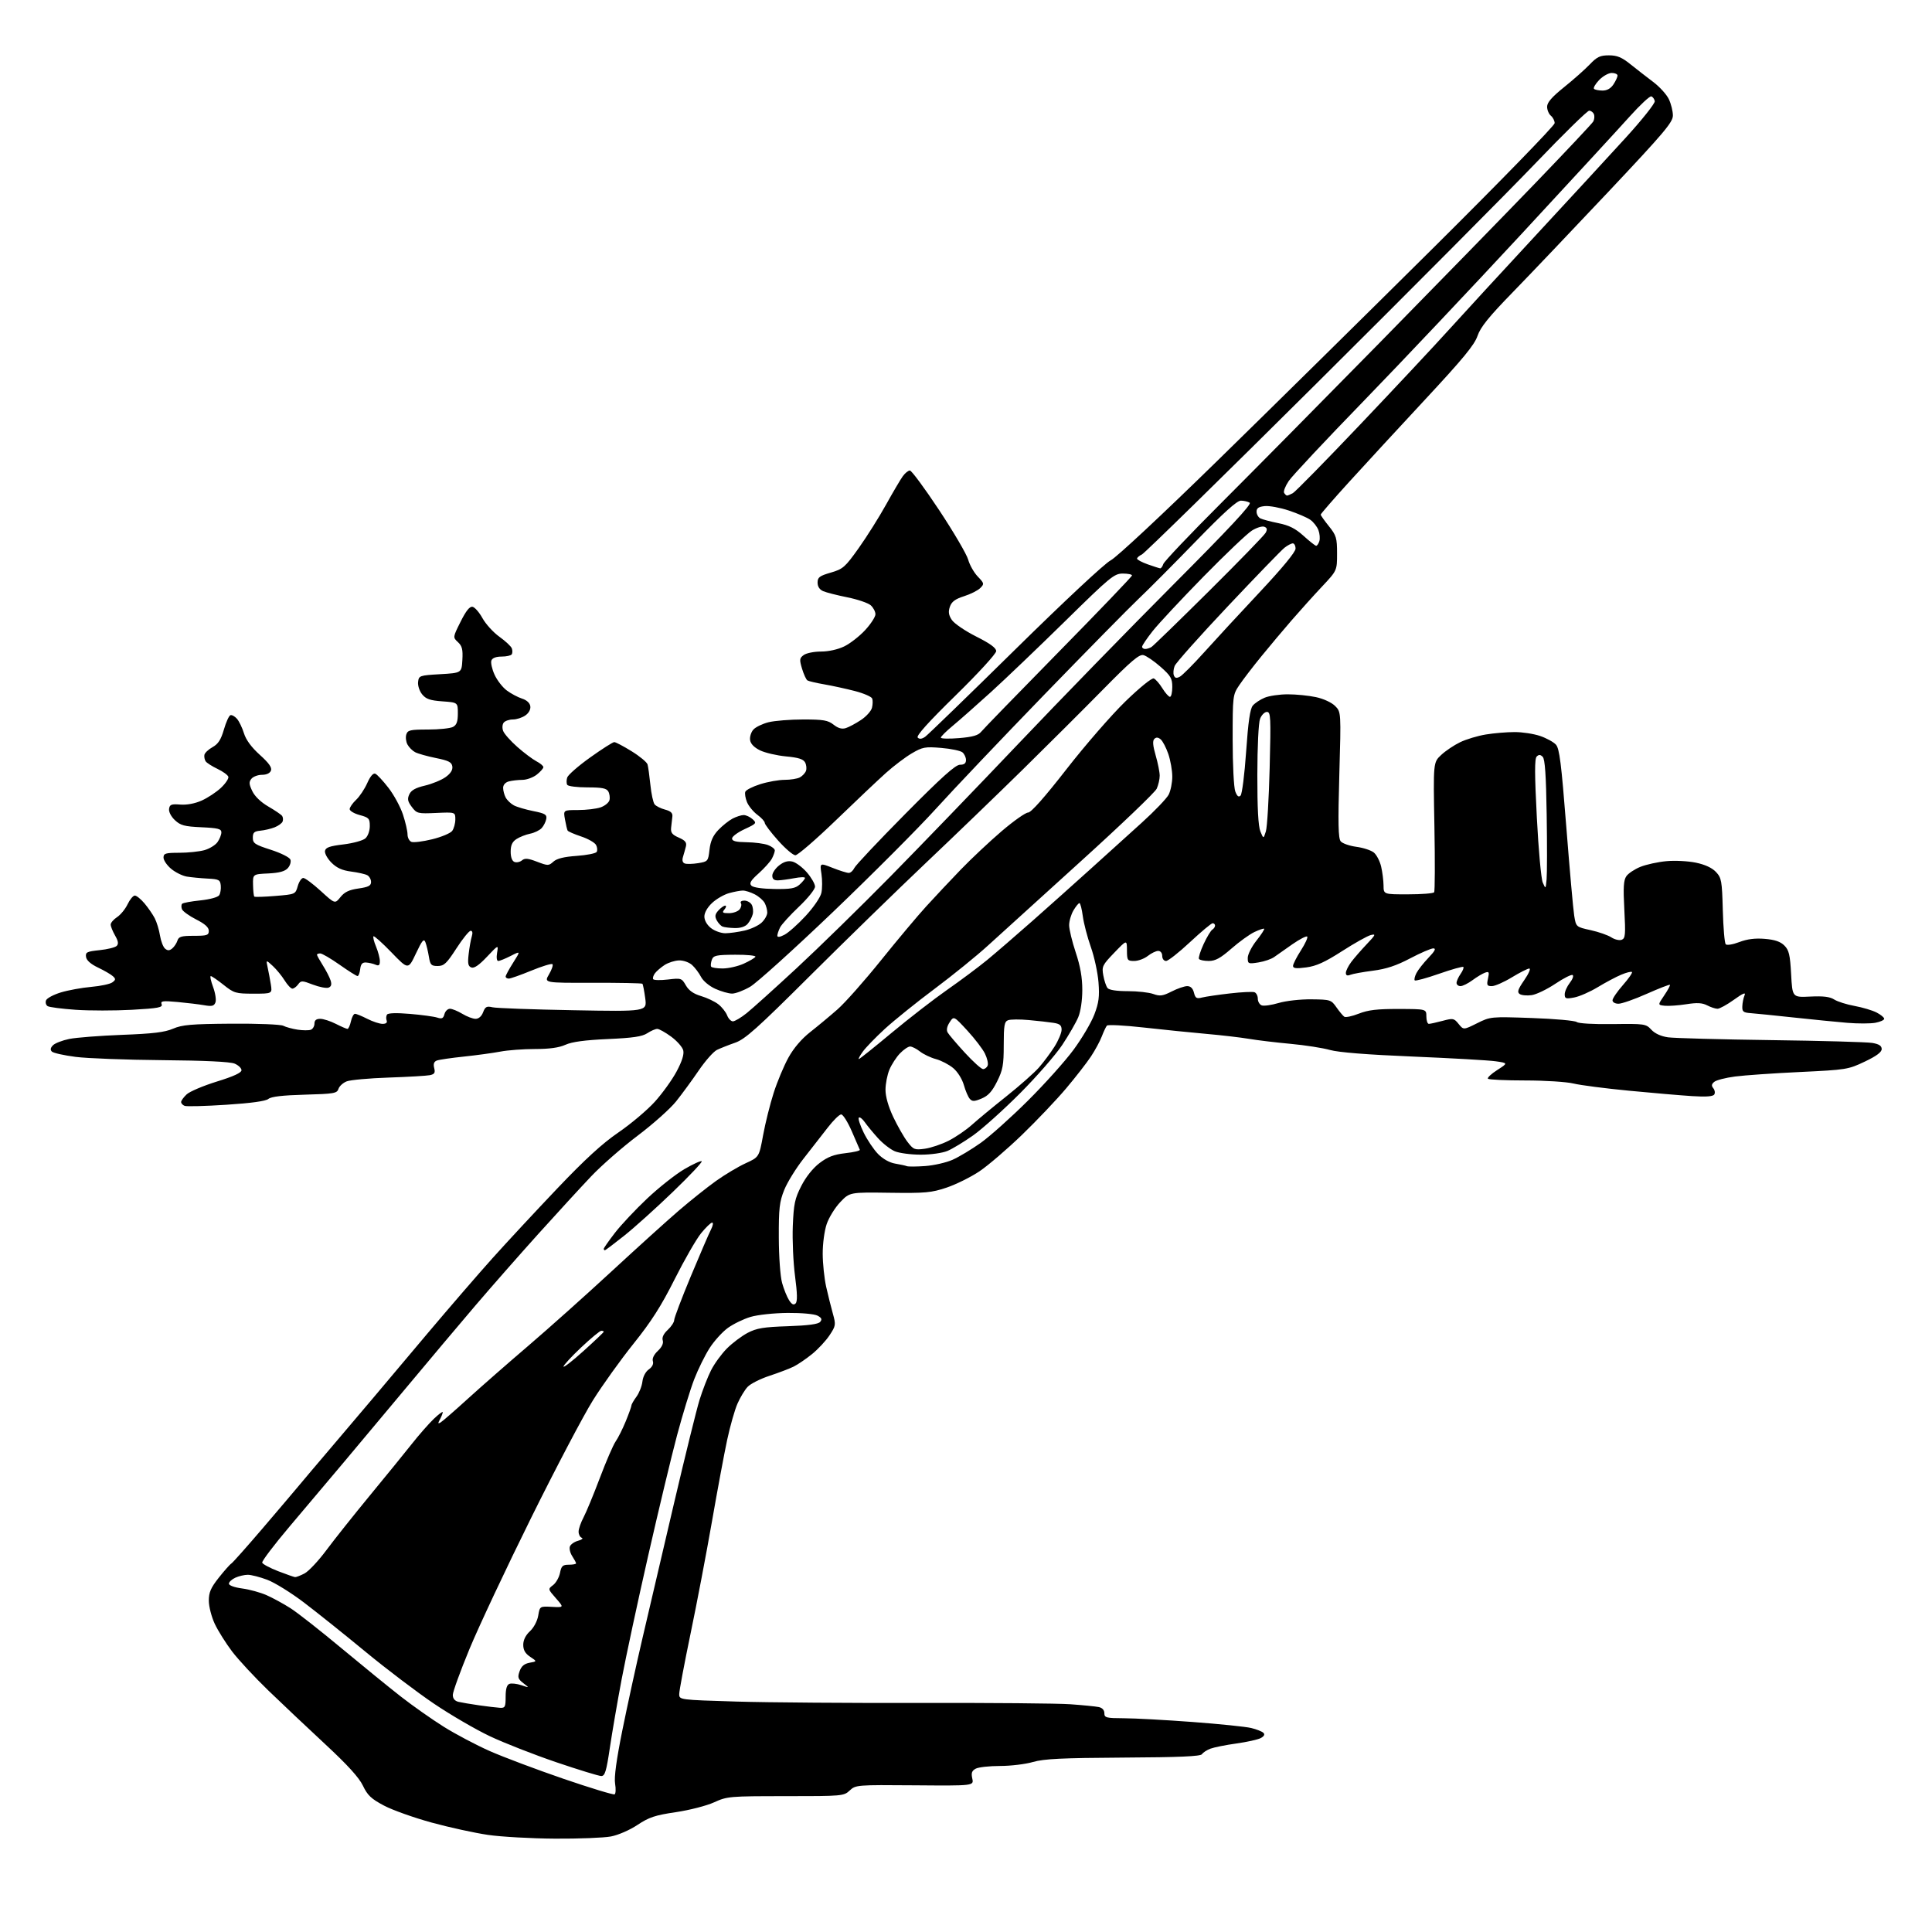 <?xml version="1.0" encoding="UTF-8" standalone="no"?>
<svg 
  version="1.1" 
  xmlns="http://www.w3.org/2000/svg" 
  xmlns:xlink="http://www.w3.org/1999/xlink" 
  xmlns:svg="http://www.w3.org/2000/svg"
  xmlns:rdf="http://www.w3.org/1999/02/22-rdf-syntax-ns#"
  xmlns:cc="http://creativecommons.org/ns#"
  xmlns:dc="http://purl.org/dc/elements/1.1/"
  viewBox="0 0 768 768"
  width="768"
  height="768"
>
<style>svg {background-color: white; }</style>"
<path stroke="none" fill="black" fill-rule="evenodd" d="M220.61,730.89C211.20,730.83 199.22,730.16 194.00,729.40C188.78,728.64 178.72,726.45 171.66,724.52C164.60,722.59 156.05,719.55 152.66,717.76C147.58,715.07 146.11,713.69 144.28,709.86C142.74,706.62 138.19,701.62 129.29,693.36C122.27,686.84 112.09,677.23 106.67,672.00C101.26,666.77 94.78,659.80 92.27,656.50C89.77,653.20 86.66,648.25 85.37,645.50C84.08,642.75 83.02,638.63 83.01,636.34C83.00,633.00 83.78,631.20 86.95,627.18C89.13,624.43 91.38,621.88 91.96,621.53C92.53,621.17 98.07,614.94 104.27,607.69C110.47,600.44 116.88,592.88 118.52,590.91C120.16,588.93 126.22,581.76 132.00,574.98C137.78,568.19 145.20,559.44 148.50,555.52C151.80,551.60 161.45,540.15 169.94,530.06C178.44,519.98 190.08,506.50 195.81,500.11C201.54,493.73 213.13,481.26 221.55,472.41C232.53,460.87 239.40,454.57 245.84,450.16C250.78,446.78 257.28,441.29 260.29,437.97C263.30,434.64 267.21,429.21 268.97,425.90C271.13,421.85 271.99,419.10 271.60,417.53C271.27,416.23 269.12,413.79 266.81,412.09C264.50,410.39 262.00,409.00 261.27,409.00C260.53,409.00 258.74,409.78 257.29,410.73C255.27,412.06 251.56,412.60 241.57,413.04C232.48,413.45 227.37,414.14 224.78,415.31C222.24,416.47 218.41,417.00 212.67,417.00C208.05,417.00 201.85,417.46 198.89,418.03C195.92,418.59 189.40,419.48 184.39,420.01C179.38,420.53 174.54,421.24 173.65,421.58C172.51,422.02 172.19,422.92 172.60,424.56C173.08,426.46 172.74,427.01 170.85,427.40C169.56,427.66 162.20,428.09 154.50,428.35C146.80,428.61 139.30,429.29 137.84,429.85C136.37,430.42 134.89,431.77 134.55,432.84C133.98,434.63 132.79,434.83 121.12,435.15C112.31,435.39 107.80,435.92 106.69,436.84C105.63,437.72 99.84,438.52 89.95,439.16C81.63,439.70 74.19,439.90 73.41,439.60C72.63,439.31 72.00,438.62 72.00,438.07C72.00,437.52 73.00,436.15 74.21,435.02C75.43,433.88 80.83,431.60 86.21,429.93C92.83,427.89 96.00,426.43 96.00,425.43C96.00,424.62 94.76,423.43 93.25,422.80C91.47,422.06 81.32,421.57 64.50,421.43C50.20,421.31 34.71,420.72 30.07,420.13C25.44,419.53 21.18,418.58 20.62,418.02C19.91,417.31 20.05,416.52 21.07,415.50C21.88,414.69 24.79,413.56 27.52,413.00C30.26,412.44 39.70,411.71 48.50,411.37C60.84,410.91 65.48,410.35 68.79,408.92C72.42,407.36 76.03,407.05 91.91,406.93C102.36,406.85 111.58,407.22 112.62,407.76C113.65,408.29 116.21,408.99 118.31,409.31C120.40,409.63 122.76,409.64 123.56,409.34C124.35,409.04 125.00,407.93 125.00,406.89C125.00,405.59 125.71,405.00 127.29,405.00C128.55,405.00 131.34,405.90 133.50,407.00C135.66,408.10 137.74,409.00 138.13,409.00C138.52,409.00 139.14,407.65 139.50,406.00C139.86,404.35 140.59,403.00 141.12,403.00C141.65,403.00 143.84,403.90 146.00,405.00C148.16,406.10 150.89,407.00 152.07,407.00C153.45,407.00 154.03,406.52 153.70,405.66C153.42,404.92 153.48,403.87 153.84,403.32C154.26,402.68 157.61,402.58 163.00,403.04C167.68,403.43 172.54,404.10 173.81,404.51C175.66,405.12 176.23,404.85 176.68,403.13C176.98,401.96 177.97,401.00 178.87,401.00C179.76,401.01 181.97,401.91 183.77,403.00C185.57,404.10 187.95,405.00 189.05,405.00C190.29,405.00 191.43,404.00 192.04,402.39C192.88,400.18 193.46,399.87 195.77,400.41C197.27,400.76 211.71,401.29 227.85,401.58C257.20,402.12 257.20,402.12 256.49,396.81C256.10,393.89 255.59,391.30 255.36,391.06C255.14,390.82 246.24,390.65 235.59,390.67C216.23,390.73 216.23,390.73 218.24,387.32C219.34,385.45 219.96,383.63 219.61,383.28C219.26,382.93 215.50,384.08 211.24,385.83C206.98,387.58 202.94,389.01 202.25,389.01C201.56,389.00 201.00,388.64 201.00,388.20C201.00,387.75 202.34,385.27 203.99,382.68C206.97,377.97 206.97,377.97 203.03,379.99C200.86,381.09 198.62,382.00 198.06,382.00C197.47,382.00 197.28,380.64 197.60,378.75C198.14,375.50 198.14,375.50 193.56,380.35C190.43,383.67 188.47,385.01 187.37,384.59C186.07,384.09 185.86,383.01 186.30,379.23C186.60,376.63 187.16,373.49 187.54,372.25C187.98,370.83 187.81,370.00 187.10,370.00C186.47,370.00 183.92,373.15 181.43,377.00C177.54,383.02 176.50,384.00 174.00,384.00C171.41,384.00 171.02,383.58 170.48,380.25C170.14,378.19 169.53,375.63 169.11,374.56C168.49,372.97 167.81,373.78 165.32,379.06C162.28,385.50 162.28,385.50 155.62,378.60C151.96,374.81 148.74,371.93 148.47,372.20C148.20,372.47 148.65,374.32 149.49,376.31C150.32,378.31 151.00,380.90 151.00,382.07C151.00,383.73 150.60,384.05 149.25,383.47C148.29,383.06 146.60,382.68 145.50,382.61C144.03,382.53 143.42,383.22 143.18,385.25C143.01,386.76 142.53,388.00 142.13,388.00C141.72,388.00 138.51,385.98 135.00,383.50C131.49,381.03 128.02,379.00 127.30,379.00C126.59,379.00 126.00,379.23 126.00,379.52C126.00,379.81 127.06,381.72 128.35,383.77C129.65,385.82 131.03,388.51 131.42,389.75C131.93,391.34 131.68,392.18 130.60,392.60C129.76,392.92 126.97,392.39 124.40,391.41C120.04,389.74 119.66,389.74 118.51,391.32C117.83,392.24 116.80,393.00 116.22,393.00C115.64,393.00 114.25,391.53 113.14,389.73C112.03,387.94 109.91,385.35 108.43,383.98C105.73,381.50 105.73,381.50 106.38,384.50C106.74,386.15 107.32,389.19 107.65,391.25C108.26,395.00 108.26,395.00 100.77,395.00C93.72,395.00 93.02,394.80 88.89,391.51C86.48,389.59 84.18,388.02 83.80,388.01C83.41,388.00 83.82,389.96 84.71,392.36C85.60,394.75 86.02,397.51 85.64,398.48C85.09,399.92 84.26,400.13 81.23,399.60C79.18,399.24 74.39,398.66 70.58,398.31C64.65,397.77 63.75,397.90 64.25,399.20C64.74,400.48 62.93,400.82 52.44,401.41C45.62,401.78 35.57,401.79 30.11,401.41C24.64,401.03 19.62,400.38 18.94,399.96C18.26,399.54 17.98,398.51 18.30,397.66C18.63,396.80 21.28,395.39 24.20,394.50C27.11,393.62 32.54,392.63 36.26,392.30C39.98,391.98 43.75,391.17 44.64,390.52C46.02,389.51 46.06,389.14 44.88,388.06C44.12,387.36 41.48,385.82 39.00,384.64C36.08,383.25 34.39,381.76 34.20,380.40C33.93,378.52 34.52,378.23 39.59,377.70C42.72,377.38 45.78,376.62 46.39,376.01C47.19,375.21 47.01,374.09 45.74,371.88C44.78,370.20 44.00,368.25 44.00,367.53C44.00,366.82 45.14,365.48 46.54,364.57C47.94,363.65 49.82,361.35 50.72,359.45C51.63,357.55 52.92,356.00 53.60,356.00C54.27,356.00 56.00,357.40 57.45,359.12C58.89,360.84 60.72,363.49 61.51,365.01C62.30,366.54 63.24,369.63 63.60,371.88C63.96,374.12 64.87,376.48 65.62,377.10C66.66,377.96 67.36,377.94 68.46,377.03C69.26,376.37 70.20,374.96 70.53,373.91C71.04,372.31 72.11,372.00 77.07,372.00C82.32,372.00 83.00,371.77 83.00,370.02C83.00,368.64 81.46,367.25 77.95,365.48C75.18,364.07 72.65,362.24 72.33,361.42C72.01,360.59 72.05,359.62 72.41,359.26C72.77,358.89 76.03,358.29 79.65,357.92C83.45,357.52 86.61,356.66 87.13,355.87C87.62,355.12 87.90,353.38 87.76,352.00C87.52,349.74 87.02,349.48 82.50,349.25C79.75,349.11 76.05,348.75 74.28,348.46C72.51,348.16 69.70,346.77 68.03,345.37C66.36,343.97 65.00,341.96 65.00,340.91C65.00,339.23 65.77,339.00 71.25,338.99C74.69,338.99 79.17,338.52 81.22,337.96C83.27,337.39 85.63,335.94 86.47,334.74C87.31,333.54 88.00,331.80 88.00,330.88C88.00,329.49 86.67,329.15 80.08,328.85C73.32,328.54 71.77,328.13 69.53,326.03C68.01,324.60 67.04,322.72 67.21,321.54C67.46,319.80 68.11,319.55 71.68,319.83C74.28,320.03 77.49,319.43 80.18,318.23C82.55,317.17 86.00,314.90 87.84,313.17C89.67,311.44 90.99,309.46 90.77,308.77C90.54,308.07 88.59,306.66 86.43,305.63C84.27,304.60 82.16,303.25 81.75,302.63C81.34,302.01 81.11,300.86 81.25,300.08C81.39,299.30 82.84,297.92 84.47,297.01C86.73,295.76 87.82,294.07 89.00,290.01C89.85,287.06 91.02,284.49 91.60,284.30C92.17,284.11 93.34,284.75 94.20,285.73C95.05,286.70 96.30,289.30 96.98,291.50C97.79,294.13 99.96,297.07 103.29,300.07C106.91,303.33 108.17,305.11 107.71,306.32C107.31,307.36 105.96,308.00 104.15,308.00C102.55,308.00 100.67,308.70 99.96,309.55C98.91,310.82 98.96,311.70 100.29,314.48C101.29,316.57 103.72,318.91 106.70,320.63C109.34,322.16 111.80,323.83 112.16,324.36C112.52,324.89 112.60,325.88 112.34,326.57C112.07,327.25 110.65,328.29 109.18,328.87C107.71,329.45 105.15,330.05 103.50,330.21C101.04,330.45 100.50,330.95 100.50,333.00C100.50,335.22 101.30,335.76 107.66,337.80C111.64,339.08 115.10,340.81 115.44,341.70C115.77,342.57 115.31,344.10 114.41,345.10C113.24,346.39 111.01,346.99 106.64,347.21C100.50,347.50 100.50,347.50 100.59,351.75C100.63,354.09 100.86,356.19 101.09,356.41C101.31,356.63 105.08,356.52 109.47,356.15C117.40,355.50 117.43,355.49 118.36,352.25C118.87,350.46 119.86,349.00 120.56,349.00C121.27,349.00 124.38,351.33 127.50,354.17C133.15,359.34 133.15,359.34 135.33,356.62C136.95,354.59 138.77,353.72 142.50,353.19C146.47,352.62 147.50,352.09 147.50,350.60C147.50,349.56 146.82,348.35 146.00,347.91C145.18,347.46 142.29,346.81 139.59,346.46C136.03,346.00 133.87,345.03 131.76,342.92C130.16,341.32 129.00,339.22 129.19,338.25C129.45,336.88 131.05,336.32 136.51,335.67C140.37,335.20 144.28,334.13 145.25,333.26C146.25,332.37 147.00,330.27 147.00,328.38C147.00,325.37 146.64,324.98 143.00,324.00C140.80,323.41 139.00,322.34 139.00,321.64C139.00,320.93 140.15,319.27 141.55,317.95C142.96,316.63 144.95,313.63 145.99,311.29C147.19,308.57 148.36,307.22 149.19,307.56C149.91,307.86 152.27,310.39 154.43,313.19C156.59,315.98 159.18,320.75 160.18,323.79C161.18,326.83 162.00,330.38 162.00,331.69C162.00,332.99 162.70,334.33 163.56,334.66C164.42,334.99 168.13,334.52 171.81,333.62C175.49,332.72 179.06,331.22 179.75,330.30C180.44,329.37 181.00,327.31 181.00,325.72C181.00,322.82 181.00,322.82 173.38,323.16C166.08,323.49 165.68,323.39 163.71,320.78C162.06,318.60 161.86,317.60 162.70,315.78C163.45,314.14 165.19,313.16 168.91,312.29C171.75,311.62 175.44,310.11 177.10,308.93C179.12,307.49 180.01,306.09 179.81,304.68C179.56,302.97 178.34,302.35 173.23,301.32C169.79,300.62 166.09,299.58 165.01,299.00C163.93,298.43 162.56,297.05 161.97,295.94C161.37,294.83 161.17,293.04 161.51,291.96C162.06,290.23 163.06,290.00 170.13,290.00C174.53,290.00 179.00,289.53 180.07,288.96C181.52,288.19 182.00,286.86 182.00,283.59C182.00,279.24 182.00,279.24 175.85,278.80C170.92,278.44 169.33,277.88 167.80,276.00C166.74,274.70 166.03,272.51 166.20,271.08C166.49,268.58 166.76,268.48 175.00,268.00C183.50,267.50 183.50,267.50 183.80,262.33C184.04,258.17 183.70,256.80 182.04,255.26C179.99,253.34 179.99,253.34 183.10,247.12C185.26,242.79 186.71,240.99 187.84,241.21C188.74,241.38 190.52,243.42 191.80,245.75C193.09,248.07 196.10,251.39 198.51,253.11C200.92,254.84 203.14,256.91 203.45,257.72C203.75,258.52 203.75,259.59 203.44,260.09C203.13,260.59 201.32,261.00 199.41,261.00C197.19,261.00 195.72,261.56 195.34,262.55C195.01,263.41 195.57,265.93 196.57,268.15C197.57,270.38 199.77,273.22 201.45,274.47C203.13,275.72 205.85,277.17 207.50,277.70C209.36,278.29 210.62,279.44 210.81,280.73C210.99,282.00 210.23,283.43 208.83,284.40C207.58,285.28 205.36,286.00 203.90,286.00C202.44,286.00 200.79,286.56 200.24,287.25C199.67,287.96 199.57,289.40 200.02,290.58C200.46,291.73 202.99,294.58 205.66,296.93C208.32,299.28 211.74,301.84 213.25,302.63C214.76,303.41 216.00,304.46 216.00,304.95C216.00,305.45 214.81,306.79 213.37,307.93C211.92,309.07 209.33,310.01 207.62,310.01C205.90,310.02 203.49,310.30 202.25,310.63C200.89,310.99 200.00,312.01 200.00,313.18C200.00,314.25 200.46,315.99 201.02,317.04C201.59,318.09 203.04,319.49 204.26,320.14C205.47,320.79 208.95,321.81 211.98,322.42C216.66,323.35 217.45,323.82 217.16,325.51C216.97,326.60 216.16,328.24 215.36,329.14C214.56,330.03 212.48,331.05 210.75,331.40C209.02,331.75 206.57,332.71 205.30,333.54C203.62,334.64 203.00,336.00 203.00,338.55C203.00,340.76 203.56,342.28 204.51,342.64C205.34,342.96 206.68,342.68 207.48,342.02C208.63,341.06 209.89,341.17 213.48,342.55C217.82,344.20 218.12,344.20 219.99,342.51C221.34,341.29 224.22,340.58 229.22,340.23C233.23,339.95 236.81,339.24 237.18,338.66C237.55,338.08 237.45,336.83 236.94,335.89C236.43,334.94 233.77,333.42 231.02,332.51C228.27,331.59 225.85,330.54 225.64,330.17C225.43,329.80 224.96,327.81 224.59,325.75C223.91,322.00 223.91,322.00 229.81,322.00C233.05,322.00 237.07,321.52 238.75,320.94C240.43,320.35 242.01,319.07 242.27,318.08C242.53,317.09 242.32,315.55 241.82,314.64C241.10,313.35 239.32,313.00 233.51,313.00C229.44,313.00 225.84,312.55 225.49,311.99C225.15,311.44 225.14,310.13 225.47,309.08C225.81,308.03 229.92,304.44 234.62,301.09C239.31,297.74 243.61,295.00 244.18,295.00C244.74,295.00 247.84,296.63 251.07,298.63C254.30,300.62 257.15,302.98 257.41,303.88C257.67,304.77 258.17,308.43 258.54,312.00C258.90,315.57 259.66,319.06 260.22,319.75C260.79,320.44 262.66,321.38 264.38,321.83C266.64,322.43 267.44,323.19 267.28,324.58C267.15,325.64 266.93,327.62 266.78,329.00C266.56,330.99 267.17,331.80 269.83,332.96C272.39,334.09 273.04,334.89 272.66,336.46C272.38,337.58 271.86,339.45 271.50,340.61C271.08,341.97 271.32,342.91 272.19,343.24C272.93,343.53 275.33,343.47 277.52,343.12C281.40,342.49 281.51,342.36 282.04,337.76C282.43,334.37 283.42,332.16 285.54,329.93C287.17,328.22 289.72,326.19 291.20,325.41C292.69,324.63 294.68,324.00 295.62,324.00C296.57,324.00 298.16,324.74 299.16,325.64C300.88,327.20 300.73,327.40 295.99,329.60C293.24,330.87 291.00,332.54 291.00,333.31C291.00,334.35 292.52,334.74 296.78,334.80C299.96,334.84 303.78,335.35 305.28,335.92C306.78,336.48 308.00,337.44 308.00,338.04C308.00,338.64 307.48,340.11 306.84,341.32C306.20,342.52 303.83,345.15 301.59,347.17C298.40,350.02 297.76,351.10 298.69,352.06C299.41,352.80 303.01,353.32 307.83,353.39C314.34,353.48 316.16,353.16 317.89,351.60C319.05,350.55 320.00,349.37 320.00,348.98C320.00,348.59 318.09,348.64 315.75,349.09C313.41,349.54 310.49,349.93 309.25,349.96C307.68,349.99 307.00,349.42 307.00,348.07C307.00,347.01 308.22,345.19 309.71,344.02C311.57,342.55 313.21,342.07 314.96,342.48C316.36,342.80 318.96,344.74 320.74,346.78C322.51,348.83 323.98,351.37 323.99,352.43C323.99,353.51 321.19,357.01 317.59,360.43C314.07,363.77 310.69,367.48 310.09,368.68C309.49,369.89 309.00,371.36 309.00,371.96C309.00,372.66 310.02,372.53 311.84,371.58C313.40,370.78 317.19,367.41 320.25,364.10C323.38,360.72 326.13,356.70 326.51,354.95C326.89,353.22 326.90,349.83 326.54,347.40C325.87,342.98 325.87,342.98 330.97,344.99C333.78,346.10 336.66,347.00 337.38,347.00C338.10,347.00 339.10,346.12 339.60,345.05C340.09,343.97 349.21,334.30 359.85,323.55C374.28,308.97 379.82,304.00 381.60,304.00C383.28,304.00 384.00,303.44 384.00,302.12C384.00,301.09 383.36,299.72 382.59,299.07C381.81,298.43 378.02,297.63 374.16,297.31C367.76,296.77 366.74,296.96 362.47,299.46C359.90,300.97 355.25,304.48 352.15,307.27C349.04,310.06 340.05,318.56 332.17,326.17C324.28,333.78 317.08,339.99 316.17,339.98C315.25,339.96 312.14,337.30 309.25,334.05C306.36,330.81 304.00,327.68 304.00,327.11C304.00,326.53 302.68,325.08 301.06,323.89C299.45,322.69 297.60,320.44 296.95,318.88C296.30,317.31 296.00,315.45 296.27,314.74C296.54,314.02 299.22,312.66 302.22,311.72C305.22,310.77 309.58,310.00 311.90,310.00C314.23,310.00 316.95,309.56 317.95,309.03C318.95,308.49 320.04,307.34 320.38,306.46C320.72,305.58 320.56,304.05 320.04,303.08C319.34,301.76 317.36,301.14 312.43,300.68C308.76,300.33 304.13,299.25 302.13,298.28C299.77,297.12 298.38,295.69 298.17,294.17C297.99,292.88 298.58,291.02 299.48,290.02C300.38,289.02 303.09,287.71 305.50,287.10C307.91,286.50 314.13,286.00 319.31,286.00C327.32,286.00 329.12,286.31 331.36,288.07C333.19,289.51 334.67,289.92 336.23,289.43C337.47,289.04 340.17,287.59 342.25,286.21C344.33,284.84 346.30,282.65 346.62,281.36C346.95,280.06 346.99,278.41 346.71,277.68C346.43,276.95 343.34,275.61 339.85,274.70C336.36,273.80 330.89,272.60 327.69,272.05C324.50,271.50 321.47,270.79 320.97,270.48C320.47,270.17 319.51,268.08 318.83,265.84C317.74,262.17 317.80,261.62 319.50,260.38C320.53,259.62 323.63,259.00 326.38,259.00C329.37,259.00 333.07,258.18 335.60,256.95C337.93,255.82 341.67,252.91 343.92,250.47C346.16,248.04 348.00,245.20 348.00,244.18C348.00,243.15 347.17,241.55 346.15,240.63C345.13,239.71 340.96,238.28 336.90,237.46C332.83,236.64 328.49,235.54 327.25,235.01C325.79,234.38 325.00,233.18 325.00,231.59C325.00,229.50 325.76,228.92 330.25,227.62C335.12,226.20 335.93,225.49 341.36,217.86C344.58,213.33 349.47,205.56 352.23,200.58C354.99,195.61 357.98,190.54 358.88,189.30C359.77,188.07 361.03,187.05 361.69,187.03C362.34,187.01 367.58,194.11 373.34,202.80C379.09,211.49 384.27,220.33 384.86,222.45C385.45,224.58 387.16,227.60 388.66,229.17C391.26,231.88 391.31,232.12 389.67,233.76C388.72,234.72 385.82,236.18 383.24,237.00C379.72,238.12 378.30,239.17 377.60,241.17C376.90,243.19 377.08,244.48 378.36,246.42C379.29,247.84 383.64,250.81 388.02,253.01C393.58,255.80 396.00,257.57 396.00,258.83C396.00,259.85 388.96,267.54 379.90,276.42C368.95,287.14 364.12,292.52 364.81,293.21C365.50,293.90 366.45,293.79 367.78,292.87C368.85,292.11 384.97,276.49 403.61,258.14C423.17,238.89 439.19,223.93 441.50,222.76C443.80,221.59 461.81,204.79 483.98,183.11C505.14,162.43 543.96,124.16 570.23,98.08C596.50,72.00 618.00,49.90 618.00,48.96C618.00,48.01 617.32,46.68 616.50,46.00C615.67,45.32 615.00,43.70 615.00,42.42C615.00,40.74 616.89,38.56 621.75,34.65C625.46,31.67 630.05,27.60 631.95,25.61C634.83,22.59 636.07,22.00 639.56,22.00C642.83,22.00 644.67,22.76 648.11,25.53C650.53,27.47 654.59,30.63 657.14,32.55C659.70,34.47 662.51,37.56 663.39,39.42C664.28,41.28 665.00,44.20 665.00,45.91C665.00,48.60 661.54,52.69 639.34,76.26C625.22,91.24 608.10,109.23 601.28,116.24C591.78,126.00 588.52,130.04 587.33,133.54C586.12,137.10 581.59,142.60 566.64,158.67C556.11,169.99 542.44,184.82 536.25,191.63C530.06,198.44 525.00,204.27 525.00,204.57C525.00,204.87 526.46,206.94 528.25,209.16C531.20,212.83 531.50,213.83 531.50,220.01C531.50,226.81 531.50,226.81 525.50,233.20C522.20,236.71 516.79,242.72 513.47,246.55C510.15,250.37 504.69,256.88 501.33,261.00C497.97,265.12 494.04,270.25 492.61,272.39C490.04,276.22 490.00,276.56 490.00,294.07C490.00,303.94 490.46,313.08 491.04,314.60C491.78,316.54 492.38,317.02 493.15,316.25C493.74,315.66 494.74,307.78 495.36,298.74C496.18,286.94 496.92,281.79 498.00,280.49C498.82,279.50 500.95,278.08 502.72,277.35C504.49,276.61 508.63,276.00 511.92,276.00C515.21,276.00 520.25,276.50 523.11,277.12C526.12,277.76 529.34,279.25 530.72,280.63C533.11,283.02 533.11,283.02 532.40,307.97C531.85,327.39 531.98,333.27 532.95,334.44C533.65,335.28 536.44,336.25 539.16,336.62C541.89,336.98 545.01,338.00 546.11,338.89C547.20,339.77 548.52,342.30 549.03,344.50C549.54,346.70 549.96,350.08 549.98,352.01C550.00,355.53 550.00,355.53 559.75,355.51C565.11,355.51 569.76,355.14 570.09,354.70C570.41,354.27 570.46,342.47 570.20,328.48C569.73,303.06 569.73,303.06 572.89,300.11C574.62,298.48 578.01,296.21 580.41,295.05C582.81,293.88 587.41,292.50 590.64,291.97C593.86,291.44 599.01,291.01 602.07,291.01C605.14,291.00 609.70,291.70 612.22,292.56C614.74,293.42 617.57,294.97 618.51,296.01C619.91,297.56 620.64,303.36 622.63,328.70C623.96,345.64 625.37,361.52 625.77,363.98C626.50,368.47 626.50,368.47 632.31,369.75C635.50,370.45 639.21,371.75 640.55,372.63C641.89,373.50 643.73,373.93 644.64,373.58C646.11,373.02 646.23,371.60 645.70,361.63C645.22,352.69 645.39,349.89 646.52,348.28C647.30,347.16 649.83,345.49 652.12,344.57C654.42,343.65 659.05,342.64 662.40,342.33C665.76,342.01 671.04,342.28 674.12,342.92C677.78,343.68 680.56,344.97 682.12,346.62C684.32,348.97 684.53,350.10 684.84,361.83C685.03,368.80 685.55,374.89 686.00,375.37C686.47,375.85 688.85,375.46 691.39,374.49C694.53,373.29 697.68,372.89 701.53,373.21C705.51,373.54 707.75,374.30 709.31,375.86C711.15,377.70 711.58,379.51 712.00,387.27C712.50,396.50 712.50,396.50 719.63,396.15C724.80,395.90 727.42,396.22 729.13,397.32C730.44,398.16 734.08,399.31 737.23,399.88C740.37,400.46 744.31,401.63 745.98,402.49C747.64,403.35 749.00,404.47 749.00,404.98C749.00,405.49 747.42,406.21 745.48,406.57C743.54,406.93 738.48,406.94 734.23,406.58C729.98,406.22 720.42,405.27 713.00,404.47C705.58,403.67 697.92,402.89 696.00,402.75C692.97,402.53 692.51,402.16 692.60,400.00C692.65,398.62 693.05,396.67 693.49,395.65C694.06,394.32 692.86,394.82 689.28,397.40C686.52,399.38 683.58,401.00 682.74,401.00C681.91,401.00 680.06,400.39 678.63,399.65C676.67,398.63 674.60,398.52 670.30,399.20C667.15,399.69 663.31,399.96 661.76,399.80C658.96,399.50 658.96,399.50 661.57,395.67C663.00,393.57 664.02,391.68 663.82,391.48C663.62,391.29 659.48,392.90 654.61,395.06C649.75,397.23 644.69,399.00 643.38,399.00C642.04,399.00 641.00,398.41 641.00,397.64C641.00,396.89 642.86,394.17 645.12,391.60C647.39,389.02 649.01,386.68 648.73,386.40C648.45,386.11 646.54,386.58 644.50,387.44C642.45,388.29 638.24,390.53 635.14,392.41C632.04,394.29 627.81,396.14 625.75,396.52C622.45,397.14 622.00,396.99 622.00,395.25C622.00,394.16 622.91,392.12 624.02,390.70C625.13,389.29 625.63,387.89 625.14,387.59C624.65,387.29 621.56,388.85 618.27,391.06C614.97,393.27 610.75,395.30 608.89,395.58C607.03,395.85 604.88,395.66 604.12,395.15C603.01,394.41 603.36,393.33 605.92,389.61C607.67,387.08 608.57,385.00 607.93,385.00C607.29,385.00 604.17,386.57 601.00,388.50C597.83,390.43 594.25,392.00 593.04,392.00C591.12,392.00 590.92,391.62 591.50,389.00C592.07,386.39 591.92,386.09 590.33,386.65C589.32,387.00 587.07,388.35 585.32,389.65C583.57,390.94 581.43,392.00 580.57,392.00C579.71,392.00 579.00,391.43 579.00,390.72C579.00,390.02 579.72,388.42 580.60,387.16C581.48,385.90 581.98,384.65 581.71,384.38C581.44,384.11 577.11,385.32 572.08,387.08C567.05,388.84 562.69,390.02 562.39,389.72C562.09,389.42 562.38,388.12 563.04,386.84C563.70,385.55 565.85,382.81 567.82,380.75C570.41,378.04 570.95,377.00 569.75,377.00C568.84,377.00 564.70,378.79 560.55,380.97C555.04,383.87 551.06,385.19 545.76,385.87C541.77,386.38 537.71,387.12 536.75,387.51C535.56,387.99 535.00,387.75 535.00,386.74C535.00,385.93 535.97,383.97 537.16,382.38C538.35,380.80 541.13,377.61 543.32,375.30C546.85,371.59 547.04,371.17 544.91,371.70C543.58,372.03 538.45,374.91 533.50,378.09C526.65,382.49 523.24,384.04 519.25,384.56C515.27,385.09 514.00,384.95 514.00,383.97C514.00,383.26 515.41,380.48 517.13,377.80C518.85,375.12 519.98,372.65 519.64,372.31C519.31,371.97 516.66,373.33 513.77,375.33C510.87,377.34 507.60,379.63 506.50,380.44C505.40,381.24 502.59,382.21 500.25,382.58C496.21,383.22 496.00,383.13 496.00,380.77C496.00,379.40 497.55,376.32 499.45,373.92C501.35,371.53 502.73,369.40 502.53,369.20C502.33,368.99 500.58,369.58 498.64,370.50C496.70,371.42 492.58,374.39 489.50,377.09C485.14,380.90 483.12,382.00 480.50,382.00C478.64,382.00 476.89,381.63 476.61,381.18C476.33,380.73 477.16,378.09 478.45,375.30C479.74,372.52 481.29,369.94 481.90,369.56C482.50,369.19 483.00,368.46 483.00,367.94C483.00,367.42 482.57,367.00 482.04,367.00C481.52,367.00 477.48,370.38 473.06,374.50C468.65,378.62 464.36,382.00 463.52,382.00C462.67,382.00 462.00,381.12 462.00,380.00C462.00,378.84 461.33,378.00 460.41,378.00C459.53,378.00 457.67,378.90 456.27,380.00C454.87,381.10 452.44,382.00 450.87,382.00C448.16,382.00 448.00,381.76 447.98,377.75C447.96,373.50 447.96,373.50 442.93,378.73C438.21,383.63 437.94,384.19 438.58,387.73C438.95,389.80 439.71,392.06 440.25,392.75C440.88,393.54 443.85,394.00 448.30,394.00C452.18,394.00 456.76,394.51 458.47,395.13C461.10,396.08 462.23,395.92 465.75,394.13C468.05,392.96 470.83,392.00 471.94,392.00C473.28,392.00 474.18,392.87 474.61,394.59C475.17,396.80 475.65,397.09 477.88,396.52C479.32,396.16 484.30,395.43 488.94,394.90C493.58,394.36 497.96,394.16 498.69,394.43C499.41,394.71 500.00,395.87 500.00,397.00C500.00,398.13 500.69,399.33 501.54,399.65C502.39,399.98 505.43,399.55 508.29,398.70C511.21,397.84 516.92,397.20 521.30,397.25C528.84,397.33 529.17,397.44 531.25,400.42C532.44,402.11 533.84,403.80 534.38,404.17C534.91,404.53 537.51,403.98 540.15,402.94C543.85,401.48 547.46,401.06 555.97,401.08C567.00,401.11 567.00,401.11 567.00,404.05C567.00,405.67 567.44,407.00 567.99,407.00C568.53,407.00 570.97,406.46 573.42,405.81C577.62,404.69 577.98,404.75 579.82,407.03C581.78,409.44 581.78,409.44 587.14,406.77C592.47,404.12 592.59,404.10 609.00,404.68C618.08,405.00 626.07,405.72 626.77,406.27C627.50,406.85 633.54,407.20 641.11,407.09C653.75,406.92 654.26,406.99 656.42,409.31C657.83,410.84 660.26,411.95 663.07,412.35C665.51,412.69 683.92,413.19 704.00,413.46C724.08,413.72 742.19,414.23 744.25,414.58C746.95,415.04 748.00,415.72 748.00,417.02C748.00,418.25 745.89,419.82 741.25,422.02C734.70,425.14 733.95,425.26 715.50,426.14C705.05,426.63 693.44,427.44 689.71,427.93C685.97,428.42 682.25,429.37 681.45,430.05C680.35,430.95 680.26,431.61 681.07,432.59C681.68,433.32 681.85,434.44 681.45,435.07C680.96,435.87 678.20,436.08 672.62,435.72C668.15,435.44 656.85,434.47 647.50,433.57C638.15,432.67 628.25,431.39 625.50,430.72C622.75,430.05 614.13,429.50 606.34,429.50C598.54,429.50 591.86,429.19 591.49,428.82C591.12,428.45 592.77,426.89 595.16,425.36C599.50,422.58 599.50,422.58 594.50,421.87C591.75,421.48 576.98,420.64 561.68,420.00C543.44,419.25 532.08,418.34 528.68,417.38C525.83,416.57 518.77,415.47 513.00,414.94C507.23,414.41 499.80,413.52 496.50,412.96C493.20,412.40 485.55,411.51 479.50,410.98C473.45,410.44 462.25,409.31 454.60,408.45C446.96,407.59 440.39,407.25 440.01,407.70C439.63,408.14 438.72,410.07 437.98,412.00C437.24,413.93 435.30,417.52 433.65,420.00C432.01,422.48 427.60,428.15 423.85,432.60C420.10,437.06 412.19,445.39 406.27,451.11C400.34,456.83 392.69,463.38 389.27,465.67C385.84,467.95 379.99,470.85 376.27,472.10C370.21,474.13 367.84,474.34 353.64,474.14C337.77,473.92 337.77,473.92 334.01,477.87C331.94,480.04 329.52,483.97 328.62,486.59C327.71,489.28 327.02,494.43 327.04,498.43C327.05,502.32 327.68,508.20 328.41,511.50C329.15,514.80 330.35,519.60 331.07,522.17C332.31,526.62 332.25,527.03 329.75,530.80C328.31,532.98 325.19,536.33 322.82,538.25C320.44,540.18 317.15,542.42 315.50,543.24C313.85,544.06 309.53,545.70 305.89,546.90C302.26,548.09 298.34,550.07 297.19,551.30C296.04,552.52 294.22,555.54 293.14,558.01C292.06,560.48 290.23,566.92 289.07,572.32C287.91,577.72 285.18,592.38 283.00,604.90C280.81,617.42 277.00,637.44 274.51,649.38C272.03,661.32 270.00,672.13 270.00,673.40C270.00,675.71 270.00,675.71 292.75,676.40C305.26,676.77 338.23,677.02 366.00,676.95C393.77,676.88 420.55,677.11 425.50,677.47C430.45,677.82 435.51,678.32 436.75,678.58C438.17,678.87 439.00,679.77 439.00,681.02C439.00,682.82 439.70,683.00 446.75,683.03C451.01,683.04 463.27,683.71 474.00,684.51C484.73,685.31 495.24,686.39 497.37,686.91C499.50,687.42 501.69,688.29 502.23,688.83C502.88,689.48 502.51,690.19 501.17,690.91C500.05,691.51 495.67,692.48 491.45,693.07C487.22,693.66 482.59,694.59 481.15,695.13C479.72,695.68 478.21,696.66 477.81,697.31C477.27,698.18 468.88,698.55 446.56,698.67C422.11,698.81 414.97,699.16 410.62,700.42C407.64,701.29 401.74,702.00 397.53,702.00C393.32,702.00 388.97,702.48 387.87,703.07C386.31,703.91 386.01,704.77 386.50,707.01C387.13,709.88 387.13,709.88 363.65,709.69C340.56,709.50 340.14,709.54 337.77,711.75C335.43,713.95 334.85,714.00 312.31,714.00C289.96,714.00 289.08,714.08 283.87,716.45C280.92,717.80 274.08,719.56 268.68,720.36C260.40,721.58 258.00,722.38 253.40,725.44C250.29,727.50 245.73,729.48 242.83,730.03C240.02,730.56 230.03,730.95 220.61,730.89zM244.32,713.28C244.77,713.01 244.86,711.11 244.51,709.05C244.08,706.54 245.03,699.56 247.38,687.90C249.31,678.33 252.93,661.73 255.44,651.00C257.95,640.27 263.58,616.20 267.95,597.50C272.33,578.80 276.88,560.35 278.07,556.50C279.26,552.65 281.32,547.35 282.65,544.72C283.98,542.08 286.83,538.17 288.99,536.01C291.15,533.85 294.85,531.07 297.21,529.83C300.77,527.97 303.50,527.51 313.21,527.19C321.31,526.91 325.27,526.38 326.03,525.47C326.87,524.45 326.62,523.87 324.98,522.99C323.74,522.33 318.68,521.87 313.11,521.91C307.63,521.96 301.19,522.65 298.36,523.49C295.59,524.31 291.54,526.28 289.35,527.86C287.16,529.45 283.89,533.05 282.08,535.88C280.26,538.71 277.51,544.28 275.97,548.26C274.43,552.24 271.36,562.25 269.15,570.50C266.95,578.75 261.77,600.35 257.64,618.50C253.51,636.65 248.78,658.70 247.12,667.50C245.46,676.30 243.35,688.56 242.43,694.75C241.04,704.13 240.47,706.00 239.02,706.00C238.07,706.00 230.01,703.53 221.11,700.51C212.21,697.48 200.33,692.83 194.72,690.17C189.10,687.51 179.10,681.69 172.50,677.23C165.90,672.78 153.65,663.49 145.28,656.59C136.91,649.68 125.89,640.87 120.79,637.00C115.69,633.13 109.14,629.07 106.22,627.98C103.31,626.89 99.84,626.00 98.51,626.00C97.18,626.00 94.95,626.52 93.55,627.16C92.15,627.80 91.00,628.87 91.00,629.53C91.00,630.24 93.19,631.03 96.25,631.44C99.14,631.82 103.52,633.02 105.99,634.12C108.46,635.21 112.74,637.54 115.49,639.30C118.25,641.06 127.35,648.20 135.71,655.17C144.08,662.13 154.72,670.80 159.36,674.42C164.00,678.05 171.64,683.42 176.33,686.37C181.02,689.31 189.28,693.68 194.68,696.07C200.08,698.46 213.28,703.42 224.00,707.10C234.72,710.77 243.87,713.55 244.32,713.28zM198.75,678.88C200.77,678.99 201.00,678.54 201.00,674.47C201.00,671.38 201.47,669.76 202.49,669.37C203.31,669.05 205.44,669.29 207.24,669.89C210.50,670.99 210.50,670.99 208.03,669.08C205.89,667.41 205.69,666.78 206.55,664.34C207.26,662.32 208.40,661.36 210.52,660.97C213.50,660.44 213.50,660.44 210.75,658.60C208.79,657.30 208.00,655.93 208.00,653.84C208.00,651.95 208.94,650.03 210.66,648.44C212.20,647.01 213.58,644.40 213.95,642.24C214.58,638.50 214.58,638.50 219.40,638.75C224.21,639.01 224.21,639.01 220.99,635.34C217.78,631.68 217.78,631.68 219.87,630.09C221.02,629.21 222.25,627.04 222.61,625.25C223.15,622.49 223.68,622.00 226.12,622.00C227.71,622.00 229.00,621.76 229.00,621.46C229.00,621.17 228.31,619.88 227.48,618.61C226.64,617.33 226.22,615.58 226.55,614.73C226.88,613.88 228.35,612.86 229.82,612.47C231.30,612.07 231.94,611.55 231.25,611.29C230.56,611.04 230.00,609.95 230.00,608.86C230.00,607.78 230.88,605.23 231.96,603.20C233.04,601.16 235.96,594.09 238.46,587.48C240.95,580.87 243.78,574.34 244.74,572.98C245.70,571.62 247.50,568.02 248.74,565.00C249.98,561.98 250.99,559.14 251.00,558.71C251.00,558.27 251.90,556.70 253.00,555.21C254.09,553.72 255.16,551.01 255.37,549.18C255.60,547.23 256.64,545.24 257.92,544.35C259.27,543.40 259.88,542.18 259.53,541.10C259.19,540.03 259.94,538.46 261.50,537.00C263.12,535.48 263.81,533.99 263.45,532.83C263.08,531.66 263.78,530.18 265.44,528.65C266.85,527.34 268.00,525.58 268.00,524.75C268.00,523.91 270.97,516.09 274.60,507.36C278.24,498.64 281.85,490.26 282.63,488.75C283.41,487.24 283.62,486.00 283.09,486.00C282.57,486.00 280.58,487.91 278.68,490.25C276.78,492.59 272.06,500.80 268.19,508.50C262.86,519.13 258.92,525.31 251.83,534.15C246.70,540.55 239.44,550.68 235.70,556.65C231.96,562.62 220.87,583.70 211.07,603.50C201.26,623.30 190.26,646.71 186.62,655.51C182.98,664.32 180.00,672.52 180.00,673.74C180.00,675.22 180.76,676.14 182.25,676.51C183.49,676.80 187.20,677.43 190.50,677.90C193.80,678.37 197.51,678.81 198.75,678.88zM117.30,626.93C117.74,626.97 119.42,626.32 121.04,625.48C122.66,624.64 126.57,620.48 129.73,616.23C132.89,611.98 140.67,602.20 147.01,594.50C153.36,586.80 160.86,577.58 163.69,574.00C166.51,570.42 170.44,565.95 172.41,564.05C174.39,562.16 176.00,560.95 176.00,561.37C176.00,561.79 175.51,563.06 174.90,564.19C174.02,565.84 174.07,566.08 175.15,565.44C175.89,565.00 180.78,560.75 186.00,556.00C191.22,551.25 202.03,541.79 210.00,534.98C217.97,528.16 232.82,514.90 243.00,505.49C253.18,496.09 265.26,485.16 269.86,481.21C274.45,477.26 281.10,471.97 284.62,469.45C288.15,466.93 293.45,463.77 296.39,462.42C301.75,459.97 301.75,459.97 303.35,451.23C304.23,446.43 306.12,438.86 307.55,434.42C308.97,429.98 311.61,423.68 313.41,420.42C315.50,416.63 318.63,412.97 322.09,410.25C325.07,407.91 329.93,403.87 332.90,401.26C335.88,398.66 343.65,389.89 350.18,381.77C356.71,373.65 364.83,363.97 368.22,360.26C371.61,356.54 377.78,349.97 381.94,345.66C386.10,341.35 393.40,334.49 398.17,330.41C402.94,326.34 407.67,323.00 408.68,323.00C409.88,323.00 415.22,316.97 423.96,305.75C431.35,296.26 441.88,284.15 447.35,278.84C453.03,273.33 457.88,269.40 458.64,269.69C459.36,269.97 460.91,271.73 462.06,273.60C463.22,275.47 464.58,277.00 465.08,277.00C465.59,277.00 466.00,275.24 466.00,273.08C466.00,269.68 465.39,268.64 461.33,265.06C458.77,262.80 455.72,260.72 454.55,260.42C452.86,260.00 449.69,262.69 438.47,274.09C430.79,281.90 416.40,296.24 406.50,305.97C396.60,315.69 379.28,332.39 368.00,343.07C356.73,353.76 336.12,373.83 322.21,387.68C300.90,408.91 296.19,413.12 292.21,414.50C289.62,415.40 286.38,416.69 285.00,417.35C283.62,418.02 280.37,421.70 277.76,425.53C275.15,429.36 271.10,434.89 268.76,437.82C266.42,440.75 259.55,446.87 253.50,451.43C247.45,455.99 239.12,463.27 235.00,467.61C230.88,471.95 221.42,482.25 213.99,490.50C206.56,498.75 195.29,511.57 188.95,519.00C182.62,526.42 170.49,540.83 162.01,551.00C153.52,561.17 142.07,574.86 136.54,581.42C131.02,587.97 121.41,599.36 115.19,606.72C108.96,614.09 104.03,620.59 104.23,621.18C104.42,621.77 107.27,623.29 110.54,624.56C113.82,625.82 116.86,626.89 117.30,626.93zM232.00,537.00C236.40,533.03 240.00,529.61 240.00,529.39C240.00,529.18 239.56,529.00 239.02,529.00C238.48,529.00 234.88,531.98 231.02,535.62C227.16,539.26 224.00,542.69 224.00,543.23C224.00,543.77 227.60,540.97 232.00,537.00zM316.26,518.14C317.02,517.38 316.96,514.25 316.04,507.28C315.33,501.90 314.93,492.94 315.15,487.37C315.51,478.56 315.95,476.48 318.54,471.41C320.37,467.83 323.16,464.33 325.78,462.34C329.03,459.86 331.45,458.94 336.05,458.41C339.37,458.04 341.95,457.43 341.79,457.06C341.63,456.69 340.19,453.38 338.60,449.70C337.00,446.01 335.11,443.00 334.38,443.00C333.66,443.00 331.25,445.36 329.03,448.25C326.80,451.14 322.51,456.65 319.48,460.50C316.45,464.35 312.97,469.98 311.75,473.00C309.84,477.76 309.55,480.32 309.59,492.00C309.62,499.67 310.18,507.44 310.90,510.00C311.59,512.48 312.84,515.56 313.67,516.86C314.75,518.54 315.50,518.90 316.26,518.14zM240.43,497.00C240.20,497.00 240.00,496.74 240.00,496.42C240.00,496.11 241.98,493.27 244.41,490.12C246.83,486.97 252.61,480.82 257.24,476.45C261.87,472.08 268.53,466.82 272.02,464.77C275.52,462.72 278.63,461.31 278.94,461.63C279.25,461.95 274.10,467.42 267.50,473.77C260.90,480.13 252.21,487.96 248.18,491.17C244.16,494.37 240.67,497.00 240.43,497.00zM367.78,463.52C371.23,463.27 376.12,462.16 378.64,461.04C381.17,459.92 386.22,456.89 389.87,454.30C393.51,451.70 401.95,444.16 408.60,437.54C415.26,430.92 423.44,421.80 426.77,417.27C430.11,412.74 433.82,406.44 435.02,403.27C436.80,398.59 437.11,396.18 436.67,390.50C436.37,386.65 435.00,380.32 433.62,376.44C432.25,372.56 430.81,367.04 430.43,364.19C430.05,361.34 429.45,359.00 429.09,359.00C428.73,359.00 427.66,360.31 426.72,361.90C425.77,363.50 425.00,366.14 425.00,367.78C425.00,369.41 426.18,374.29 427.62,378.62C429.45,384.12 430.24,388.62 430.23,393.50C430.23,397.67 429.58,402.07 428.62,404.36C427.74,406.48 424.88,411.42 422.28,415.35C419.67,419.28 412.13,427.93 405.52,434.56C398.91,441.19 390.52,448.72 386.87,451.31C383.23,453.89 378.63,456.67 376.66,457.50C374.61,458.35 370.02,459.00 366.00,459.00C362.11,459.00 357.49,458.39 355.72,457.65C353.95,456.91 350.92,454.55 348.98,452.40C347.04,450.26 344.69,447.40 343.75,446.06C342.81,444.72 341.75,443.92 341.39,444.28C341.03,444.64 341.90,447.32 343.33,450.24C344.75,453.15 347.33,456.98 349.05,458.74C350.97,460.70 353.60,462.18 355.84,462.55C357.85,462.89 359.95,463.34 360.50,463.57C361.05,463.79 364.32,463.77 367.78,463.52zM367.63,456.64C370.03,456.31 374.28,454.88 377.08,453.46C379.89,452.04 384.05,449.19 386.34,447.14C388.63,445.08 394.81,439.97 400.07,435.79C405.33,431.60 411.14,426.46 412.98,424.37C414.81,422.28 417.60,418.55 419.16,416.09C420.72,413.62 422.00,410.59 422.00,409.35C422.00,407.57 421.31,406.98 418.75,406.59C416.96,406.31 412.56,405.81 408.98,405.49C405.39,405.16 401.68,405.19 400.73,405.55C399.26,406.11 399.00,407.62 399.00,415.41C399.00,423.35 398.64,425.33 396.35,429.92C394.38,433.88 392.83,435.59 390.21,436.68C387.32,437.89 386.51,437.92 385.52,436.82C384.86,436.10 383.80,433.62 383.15,431.32C382.46,428.92 380.68,426.07 378.94,424.60C377.27,423.20 374.19,421.59 372.09,421.02C369.98,420.46 367.12,419.09 365.72,418.00C364.33,416.90 362.55,416.00 361.78,416.00C361.01,416.00 359.19,417.24 357.74,418.75C356.29,420.26 354.41,423.17 353.55,425.22C352.70,427.26 352.00,430.86 352.00,433.22C352.00,435.92 353.14,439.90 355.07,444.00C356.77,447.57 359.30,452.02 360.71,453.87C363.11,457.01 363.57,457.19 367.63,456.64zM390.78,424.98C391.49,424.99 392.31,424.36 392.61,423.57C392.91,422.78 392.43,420.65 391.53,418.82C390.64,416.99 387.48,412.88 384.53,409.67C379.15,403.84 379.15,403.84 377.50,406.37C376.45,407.96 376.15,409.44 376.68,410.39C377.14,411.22 380.21,414.83 383.51,418.43C386.80,422.02 390.08,424.97 390.78,424.98zM341.39,421.00C341.69,421.00 347.57,416.29 354.47,410.54C361.38,404.79 371.32,397.09 376.57,393.43C381.82,389.77 388.93,384.46 392.37,381.64C395.81,378.81 403.97,371.77 410.50,366.00C417.03,360.23 427.35,351.00 433.44,345.50C439.52,340.00 448.69,331.72 453.81,327.09C458.93,322.46 463.76,317.42 464.56,315.89C465.35,314.35 466.00,311.13 466.00,308.73C466.00,306.32 465.29,302.28 464.43,299.74C463.56,297.20 462.19,294.58 461.38,293.90C460.35,293.05 459.60,293.00 458.86,293.74C458.11,294.49 458.28,296.43 459.40,300.30C460.28,303.33 461.00,306.95 461.00,308.36C461.00,309.76 460.46,312.08 459.81,313.52C459.15,314.96 445.60,327.92 429.70,342.32C413.79,356.72 397.17,371.80 392.76,375.84C388.34,379.88 378.83,387.60 371.62,392.99C364.40,398.38 355.47,405.58 351.76,408.97C348.06,412.37 344.09,416.47 342.95,418.08C341.80,419.68 341.10,421.00 341.39,421.00zM291.34,406.00C292.10,406.00 294.56,404.54 296.80,402.75C299.03,400.96 307.98,392.91 316.68,384.85C325.38,376.79 342.18,360.37 354.01,348.35C365.84,336.33 388.77,312.55 404.97,295.50C421.16,278.45 448.73,250.14 466.23,232.58C488.55,210.19 497.68,200.41 496.78,199.84C496.08,199.40 494.50,199.02 493.28,199.02C491.71,199.00 486.41,203.79 475.29,215.25C466.62,224.19 456.44,234.42 452.67,237.98C448.91,241.55 432.03,258.70 415.16,276.10C398.30,293.50 378.88,313.95 372.00,321.55C365.12,329.15 346.77,347.55 331.21,362.44C315.65,377.32 300.80,390.73 298.21,392.24C295.62,393.75 292.38,394.98 291.00,394.97C289.62,394.96 286.62,394.10 284.32,393.06C281.93,391.97 279.50,389.94 278.67,388.33C277.86,386.77 276.26,384.64 275.11,383.60C273.93,382.53 271.65,381.73 269.93,381.78C268.23,381.83 265.64,382.65 264.17,383.61C262.70,384.57 260.98,386.05 260.34,386.91C259.70,387.77 259.39,388.82 259.65,389.24C259.91,389.66 262.55,389.72 265.53,389.37C270.75,388.75 271.00,388.83 272.64,391.70C273.82,393.75 275.68,395.06 278.68,395.95C281.07,396.65 284.17,398.13 285.58,399.24C286.99,400.35 288.55,402.33 289.05,403.63C289.55,404.93 290.58,406.00 291.34,406.00zM287.31,384.98C289.61,384.97 293.36,384.11 295.63,383.08C297.90,382.05 300.00,380.82 300.29,380.34C300.59,379.86 296.97,379.49 292.25,379.52C284.67,379.57 283.59,379.81 282.96,381.54C282.57,382.62 282.45,383.84 282.68,384.25C282.92,384.66 285.00,384.99 287.31,384.98zM288.38,370.98C290.10,370.96 293.52,370.48 296.00,369.91C298.48,369.34 301.51,367.93 302.75,366.76C303.99,365.60 305.00,363.80 305.00,362.76C305.00,361.72 304.54,360.00 303.97,358.94C303.40,357.89 301.63,356.34 300.02,355.51C298.41,354.68 296.29,354.00 295.30,354.01C294.31,354.01 291.85,354.47 289.83,355.03C287.81,355.59 284.77,357.34 283.08,358.93C281.21,360.67 280.00,362.80 280.00,364.33C280.00,365.87 281.03,367.67 282.63,368.93C284.08,370.07 286.67,370.99 288.38,370.98zM292.10,368.92C290.12,368.88 287.93,368.61 287.24,368.33C286.54,368.05 285.50,366.93 284.91,365.83C284.08,364.27 284.22,363.41 285.58,361.92C286.53,360.86 287.75,360.00 288.28,360.00C288.81,360.00 288.68,360.68 288.00,361.50C286.94,362.78 287.20,363.00 289.76,363.00C291.41,363.00 293.30,362.34 293.96,361.54C294.63,360.74 294.88,359.62 294.53,359.04C294.16,358.45 294.75,358.00 295.89,358.00C297.00,358.00 298.31,358.74 298.82,359.64C299.32,360.55 299.51,362.23 299.23,363.39C298.95,364.55 298.04,366.29 297.20,367.25C296.25,368.35 294.35,368.97 292.10,368.92zM614.80,349.50C615.00,347.30 615.02,335.73 614.83,323.80C614.59,308.15 614.15,301.75 613.25,300.85C612.31,299.91 611.71,299.89 610.86,300.74C610.00,301.60 610.02,307.69 610.92,325.03C611.57,337.75 612.63,349.37 613.27,350.83C614.42,353.48 614.43,353.47 614.80,349.50zM503.20,330.50C503.72,328.85 504.40,317.49 504.71,305.25C505.23,284.95 505.13,283.00 503.61,283.00C502.70,283.00 501.47,284.24 500.89,285.75C500.28,287.33 499.83,296.76 499.81,308.00C499.79,321.23 500.18,328.46 501.02,330.50C502.25,333.50 502.25,333.50 503.20,330.50zM381.25,293.41C386.64,292.96 388.88,292.32 390.00,290.92C390.82,289.89 404.66,275.65 420.74,259.27C436.83,242.90 449.99,229.16 449.99,228.75C450.00,228.34 448.35,228.00 446.33,228.00C442.92,228.00 441.35,229.29 423.58,246.75C413.08,257.06 399.77,269.79 394.00,275.04C388.22,280.28 381.36,286.34 378.75,288.50C376.14,290.66 374.00,292.78 374.00,293.22C374.00,293.66 377.26,293.74 381.25,293.41zM469.02,268.99C470.01,268.46 474.36,264.10 478.67,259.30C482.97,254.51 492.91,243.75 500.75,235.39C509.74,225.81 515.00,219.42 515.00,218.10C515.00,216.95 514.51,216.00 513.91,216.00C513.31,216.00 511.81,216.79 510.59,217.75C509.37,218.71 499.24,229.18 488.09,241.00C476.94,252.82 467.42,263.51 466.94,264.74C466.45,265.97 466.31,267.65 466.63,268.47C467.05,269.57 467.67,269.71 469.02,268.99zM455.25,257.98C455.94,257.98 457.07,257.61 457.76,257.17C458.45,256.73 468.72,246.75 480.58,234.99C492.43,223.23 502.57,212.79 503.11,211.79C503.84,210.44 503.70,209.82 502.57,209.39C501.73,209.07 499.54,209.74 497.69,210.89C495.83,212.03 487.15,220.29 478.38,229.24C469.61,238.19 460.54,247.91 458.22,250.84C455.90,253.78 454.00,256.59 454.00,257.09C454.00,257.59 454.56,257.99 455.25,257.98zM461.18,225.92C461.56,225.96 462.12,225.19 462.44,224.20C462.75,223.20 473.11,212.29 485.46,199.95C497.81,187.60 526.05,159.04 548.21,136.47C570.37,113.90 598.40,85.16 610.50,72.60C622.60,60.03 632.88,49.11 633.33,48.32C633.79,47.53 633.92,46.23 633.62,45.44C633.31,44.65 632.46,44.00 631.72,44.00C630.98,44.00 621.45,53.34 610.53,64.75C599.61,76.16 560.34,115.65 523.27,152.50C486.20,189.35 455.00,219.91 453.94,220.40C452.87,220.90 452.00,221.65 452.00,222.07C452.00,222.49 453.91,223.51 456.25,224.34C458.59,225.17 460.81,225.88 461.18,225.92zM523.18,216.96C523.56,216.98 524.13,216.16 524.46,215.13C524.78,214.10 524.62,212.13 524.09,210.73C523.56,209.34 522.11,207.49 520.86,206.62C519.62,205.74 515.78,204.09 512.34,202.95C508.90,201.80 504.61,201.01 502.79,201.18C500.34,201.42 499.50,201.98 499.50,203.39C499.50,204.43 500.18,205.63 501.00,206.06C501.82,206.48 505.06,207.34 508.19,207.97C512.46,208.83 514.94,210.08 518.19,213.02C520.56,215.16 522.81,216.94 523.18,216.96zM511.62,197.00C511.90,197.00 512.93,196.57 513.91,196.05C514.88,195.53 526.94,183.24 540.71,168.74C554.48,154.25 570.42,137.22 576.12,130.90C581.83,124.59 597.30,107.77 610.50,93.53C623.70,79.28 639.81,61.81 646.30,54.69C652.79,47.57 657.96,41.05 657.80,40.21C657.63,39.36 657.01,38.50 656.42,38.31C655.82,38.11 652.00,41.67 647.92,46.21C643.84,50.76 624.45,71.81 604.84,92.99C585.22,114.17 556.94,144.10 541.99,159.50C527.03,174.90 513.67,189.16 512.30,191.19C510.93,193.22 510.10,195.36 510.46,195.94C510.82,196.52 511.35,197.00 511.62,197.00zM637.05,36.00C638.84,36.00 640.32,35.15 641.38,33.54C642.27,32.18 643.00,30.60 643.00,30.04C643.00,29.47 641.96,29.00 640.69,29.00C639.41,29.00 637.16,30.27 635.67,31.82C634.19,33.37 633.28,34.94 633.65,35.32C634.03,35.69 635.56,36.00 637.05,36.00z" />

</svg>